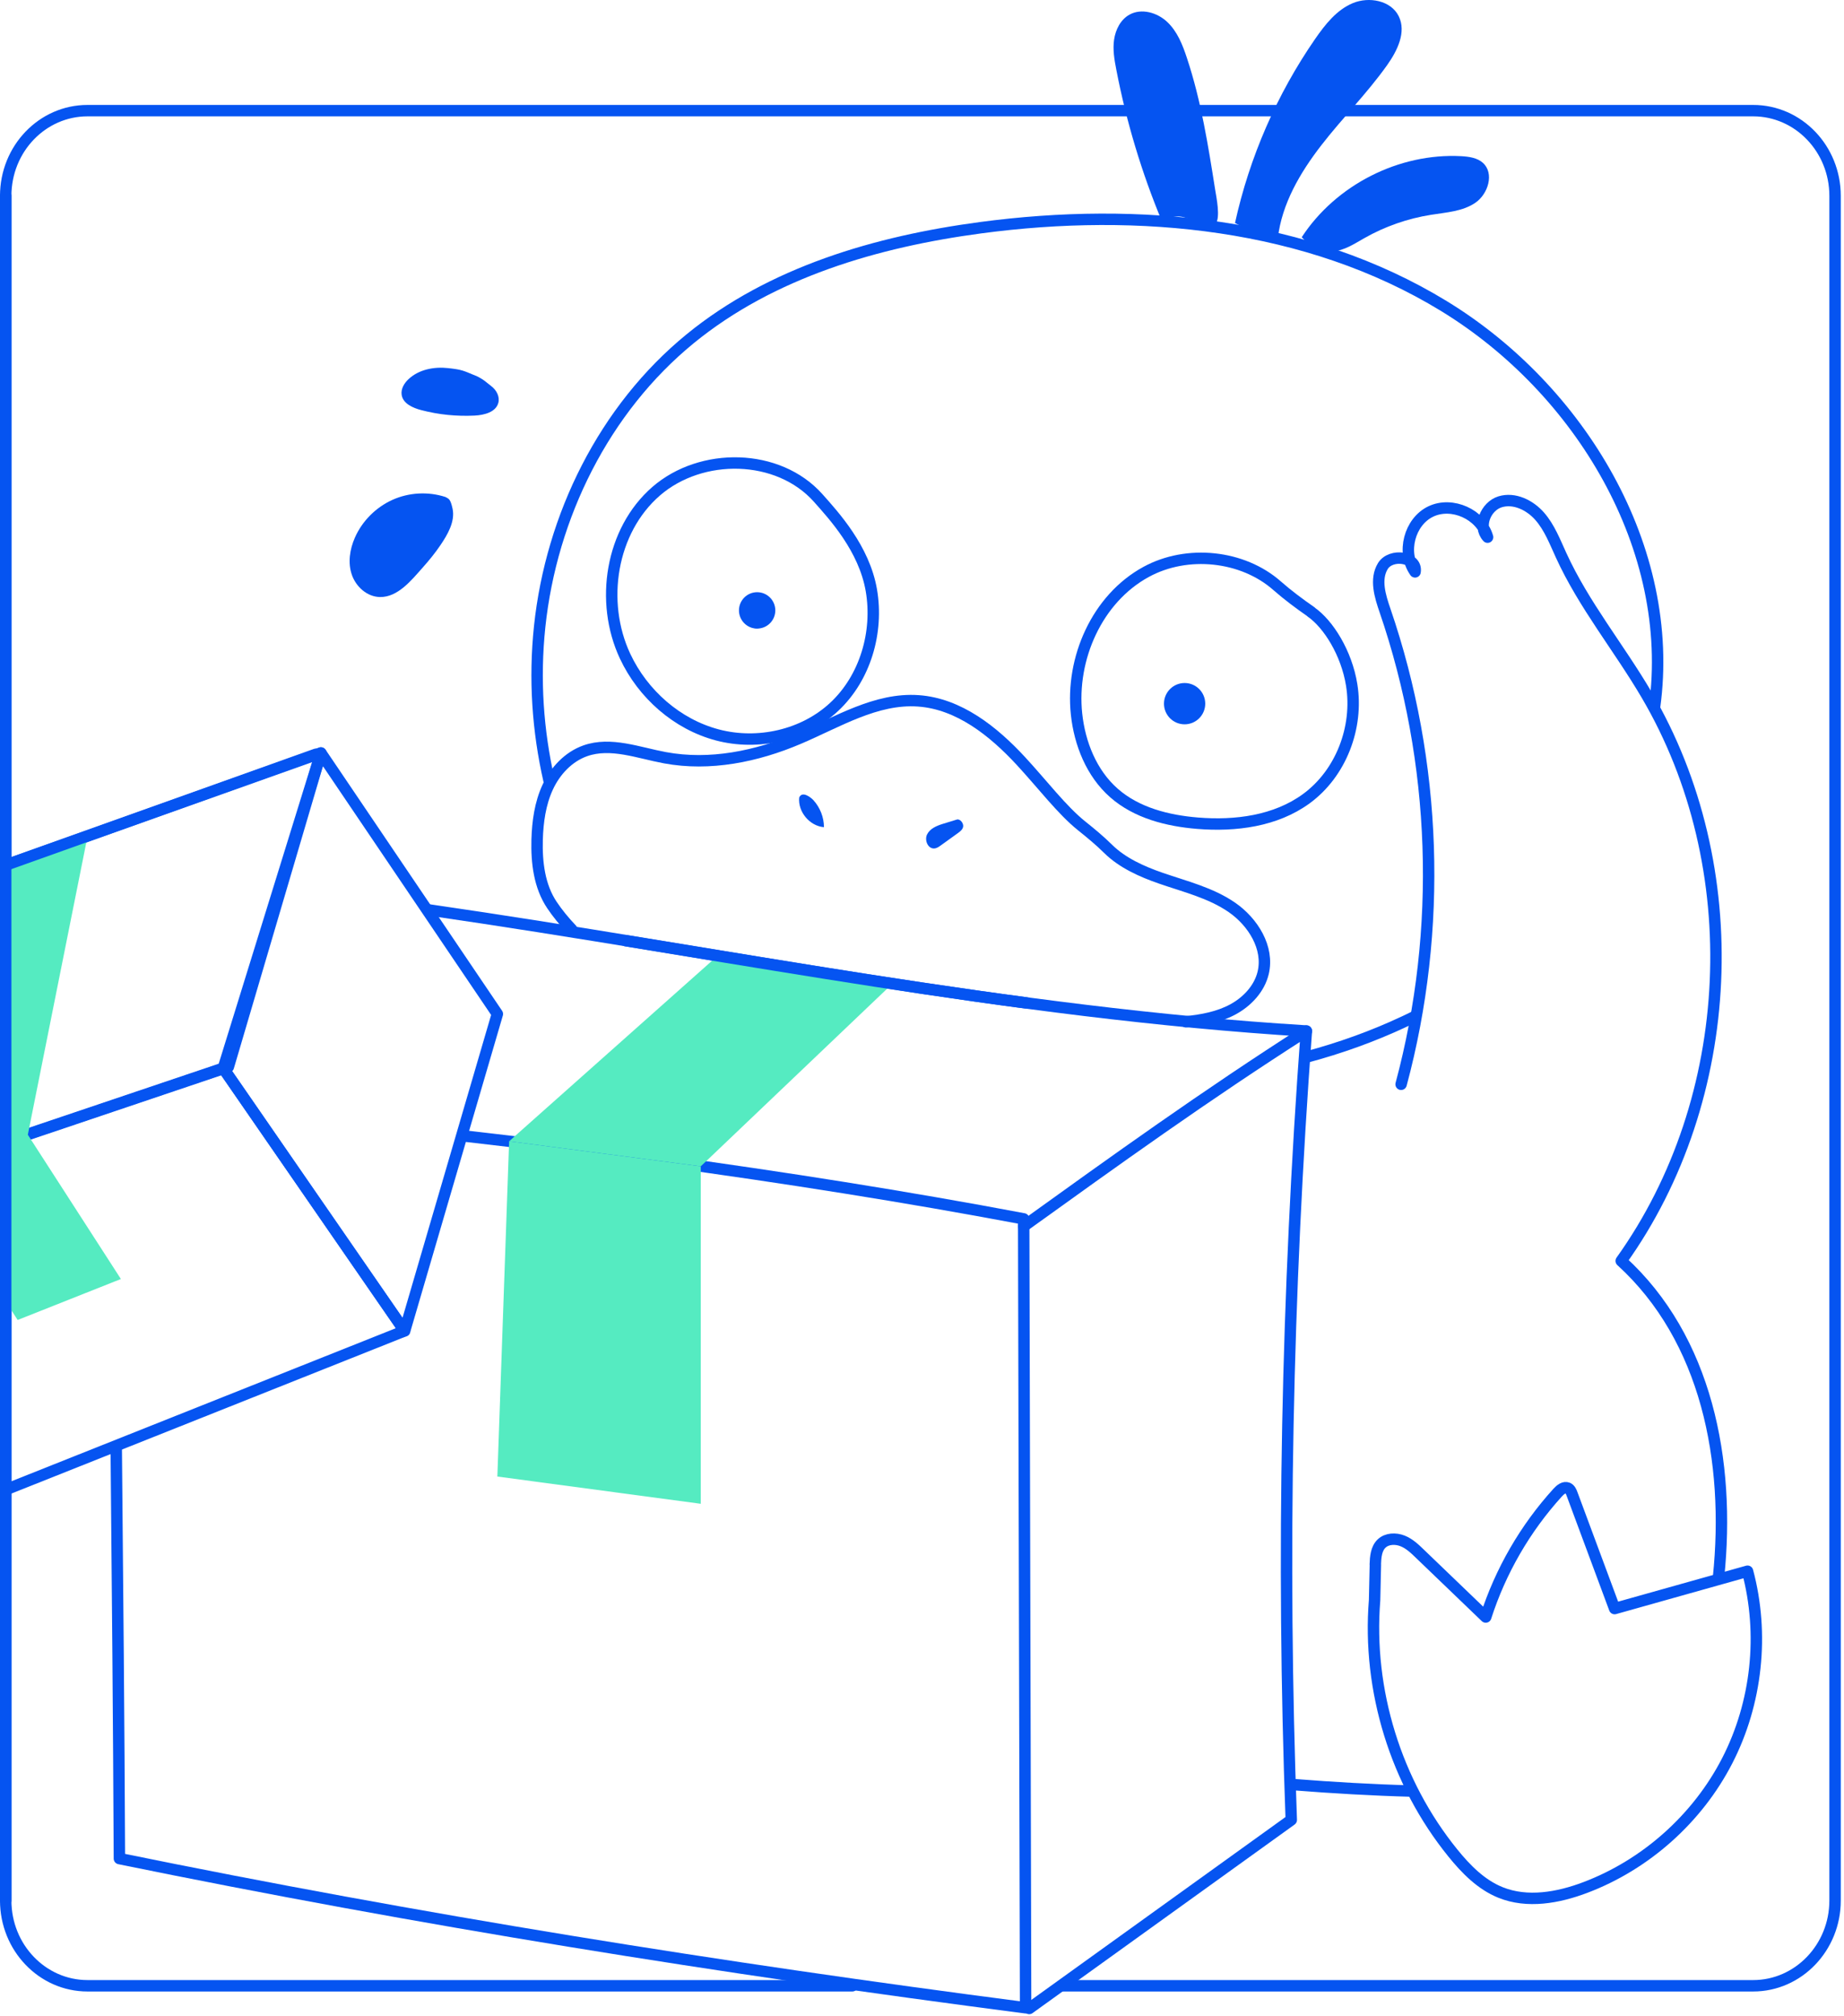<svg width="323" height="353" viewBox="0 0 323 353" fill="none" xmlns="http://www.w3.org/2000/svg">
<path d="M149.292 347.684H15.332C7.413 347.684 1 340.989 1 332.755V34.301C1 26.052 7.413 19.372 15.332 19.372H307.088C315.008 19.372 321.436 26.052 321.436 34.301V332.755C321.436 340.989 315.008 347.684 307.088 347.684H185.985" stroke="#0554F1" stroke-width="2" stroke-linecap="round" stroke-linejoin="round"/>
<path d="M247.805 177.98C247.205 178.287 246.59 178.58 245.991 178.857C240.454 181.458 234.718 183.505 228.859 185.075" stroke="#0554F1" stroke-width="2" stroke-linecap="round" stroke-linejoin="round"/>
<path d="M96.176 136.669C94.192 127.942 93.561 118.938 94.53 109.704C96.576 90.357 105.833 71.61 120.889 59.312C135.129 47.677 153.537 42.305 171.744 39.873C199.471 36.164 229.013 38.996 252.895 53.572C276.778 68.147 293.617 96.052 289.818 123.787" stroke="#0554F1" stroke-width="2" stroke-linecap="round" stroke-linejoin="round"/>
<path d="M100.143 162.727C98.805 161.326 97.621 159.864 96.683 158.463C94.469 155.17 93.977 150.999 94.084 147.028C94.177 143.888 94.607 140.702 95.93 137.839C97.252 134.976 99.559 132.498 102.527 131.452C106.987 129.882 111.815 131.806 116.475 132.667C124.333 134.13 132.515 132.452 139.865 129.328C146.693 126.434 153.46 122.186 160.857 122.709C167.946 123.202 173.99 128.019 178.818 133.237C182.617 137.347 186.046 141.872 189.476 144.611C191.075 145.889 192.659 147.197 194.12 148.644C196.596 151.076 199.979 152.599 203.316 153.754C207.576 155.231 212.066 156.309 215.772 158.864C219.478 161.419 222.308 165.944 221.262 170.33C220.601 173.101 218.464 175.378 215.957 176.733C213.45 178.087 210.574 178.626 207.745 178.903" stroke="#0554F1" stroke-width="2" stroke-linecap="round" stroke-linejoin="round"/>
<path d="M208.145 120.708C207.253 120.878 206.361 121.186 205.669 121.786C204.977 122.386 204.5 123.279 204.592 124.187C204.731 125.434 205.977 126.403 207.238 126.372C208.499 126.342 209.637 125.449 210.129 124.295C210.636 123.125 210.467 121.617 209.544 120.739C208.622 119.862 206.93 119.831 208.145 120.739V120.708Z" fill="#0554F1"/>
<path d="M132.73 103.747C131.884 104.317 131.069 104.979 130.562 105.856C130.054 106.733 129.9 107.888 130.392 108.78C130.838 109.581 131.792 110.073 132.699 109.996C133.606 109.919 134.468 109.319 134.867 108.488C135.421 107.318 135.037 105.779 133.991 105.025C132.945 104.271 131.361 104.394 132.73 103.747Z" fill="#0554F1"/>
<path d="M143.31 87.186C136.313 79.337 122.842 79.136 114.922 86.016C106.987 92.912 105.034 105.379 109.493 114.891C112.6 121.524 118.597 126.819 125.671 128.681C132.745 130.544 140.773 128.758 146.124 123.756C151.568 118.677 153.89 110.673 152.629 103.347C151.368 96.021 146.048 90.264 143.31 87.186Z" stroke="#0554F1" stroke-width="2" stroke-linecap="round" stroke-linejoin="round"/>
<path d="M229.659 107.133C227.598 105.702 225.584 104.209 223.692 102.547C217.664 97.237 207.96 96.206 200.763 100.13C192.167 104.809 187.538 115.275 188.568 125.018C189.122 130.205 191.198 135.392 195.119 138.839C199.087 142.333 204.5 143.703 209.775 144.134C216.403 144.673 223.431 143.765 228.798 139.855C234.888 135.423 237.963 127.358 236.764 119.924C235.872 114.352 232.688 109.257 229.644 107.149L229.659 107.133Z" stroke="#0554F1" stroke-width="2" stroke-linecap="round" stroke-linejoin="round"/>
<path d="M216.326 39.042C218.863 27.529 223.661 16.509 230.366 6.813C232.119 4.288 234.119 1.733 236.964 0.548C239.809 -0.637 243.653 0.087 245.006 2.842C246.375 5.612 244.76 8.89 242.976 11.399C239.47 16.34 235.149 20.649 231.443 25.436C227.737 30.223 224.538 35.671 223.831 41.689C221.508 41.151 219.171 40.627 216.341 39.057L216.326 39.042Z" fill="#0554F1"/>
<path d="M228.013 41.535C233.996 32.378 245.037 26.76 255.956 27.345C257.309 27.422 258.77 27.622 259.769 28.53C261.769 30.361 260.677 33.947 258.447 35.487C256.217 37.026 253.341 37.18 250.666 37.611C246.575 38.257 242.592 39.642 238.994 41.689C237.225 42.69 235.441 43.89 233.396 44.029C231.351 44.167 229.044 42.705 228.013 41.535Z" fill="#0554F1"/>
<path d="M203.547 38.796C199.979 30.238 197.288 21.296 195.535 12.2C195.196 10.46 194.889 8.675 195.15 6.92C195.412 5.166 196.288 3.427 197.841 2.565C199.948 1.395 202.716 2.195 204.469 3.857C206.223 5.52 207.145 7.844 207.899 10.137C210.39 17.617 211.62 25.436 212.851 33.209C213.081 34.64 213.804 38.072 212.927 39.211C212.097 40.289 209.975 38.734 208.652 38.411C207.33 38.088 206.192 37.257 203.562 38.796H203.547Z" fill="#0554F1"/>
<path d="M75 159.295C126.732 166.79 176.619 177.318 228.829 180.519" stroke="#0554F1" stroke-width="2" stroke-linecap="round" stroke-linejoin="round"/>
<path d="M78.029 87.017C75 86.032 71.617 86.216 68.726 87.525C65.834 88.833 63.435 91.234 62.159 94.143C61.267 96.175 60.898 98.545 61.636 100.653C62.374 102.762 64.327 104.501 66.557 104.532C69.679 104.594 72.078 101.577 73.985 99.438C75.123 98.16 76.215 96.837 77.168 95.421C78.352 93.666 79.752 91.342 79.275 89.079C78.906 87.371 78.629 87.34 78.029 87.017Z" fill="#0554F1"/>
<path d="M83.335 65.792C81.059 64.853 80.967 64.73 78.522 64.453C76.076 64.176 73.431 64.669 71.617 66.331C70.817 67.054 70.187 68.086 70.356 69.148C70.602 70.671 72.309 71.425 73.8 71.81C76.845 72.611 80.013 72.918 83.15 72.764C84.827 72.672 86.857 72.164 87.287 70.533C87.579 69.455 86.964 68.301 86.072 67.624C85.18 66.947 84.781 66.454 83.335 65.777V65.792Z" fill="#0554F1"/>
<path d="M247.282 313.593C240.408 313.408 233.534 313.008 226.676 312.469" stroke="#0554F1" stroke-width="2" stroke-linecap="round" stroke-linejoin="round"/>
<path d="M245.422 189.846C252.711 162.727 251.711 133.453 242.607 106.902C241.731 104.363 240.824 101.408 242.223 99.114C243.622 96.821 248.313 97.468 247.867 100.13C245.483 96.744 246.883 91.342 250.62 89.556C254.356 87.771 259.431 90.064 260.569 94.051C258.801 92.127 260.262 88.633 262.753 87.863C265.244 87.094 267.982 88.433 269.704 90.403C271.426 92.373 272.364 94.867 273.456 97.237C277.424 105.917 283.575 113.398 288.404 121.617C306.15 151.768 304.336 192.324 283.975 220.768C298.953 234.389 303.121 255.829 301.029 276.099" stroke="#0554F1" stroke-width="2" stroke-linecap="round" stroke-linejoin="round"/>
<path d="M240.9 273.929C240.946 272.621 241.054 271.159 242.008 270.251C242.946 269.358 244.453 269.312 245.668 269.789C246.882 270.266 247.836 271.19 248.774 272.098C252.603 275.776 256.432 279.439 260.246 283.118C262.83 275.068 267.166 267.573 272.856 261.324C273.318 260.816 273.979 260.277 274.609 260.539C275.025 260.723 275.224 261.185 275.378 261.616C277.854 268.296 280.345 274.96 282.821 281.64C290.587 279.455 298.338 277.285 306.104 275.099C309.041 286.088 307.749 298.155 302.552 308.267C297.354 318.379 288.311 326.46 277.685 330.477C272.933 332.278 267.52 333.247 262.814 331.339C259.431 329.969 256.771 327.26 254.479 324.428C244.514 312.131 239.501 295.939 240.777 280.163L240.916 273.929H240.9Z" stroke="#0554F1" stroke-width="2" stroke-linecap="round" stroke-linejoin="round"/>
<path d="M179.311 214.703C195.242 203.252 211.174 191.786 228.828 180.519C225.43 226.385 224.476 272.436 226.183 318.641C210.882 329.646 195.581 340.651 180.279 351.656" stroke="#0554F1" stroke-width="2" stroke-linecap="round" stroke-linejoin="round"/>
<path d="M139.988 139.64C139.742 142.133 141.818 144.627 144.325 144.827C144.325 143.103 143.648 141.394 142.495 140.117C142.018 139.594 140.511 138.424 139.988 139.64Z" fill="#0554F1"/>
<path d="M165.116 144.257C164.04 144.596 162.902 145.073 162.395 146.089C161.887 147.105 162.548 148.659 163.671 148.551C164.101 148.521 164.471 148.259 164.824 147.997C165.808 147.289 166.793 146.581 167.777 145.873C168.207 145.566 168.669 145.196 168.715 144.673C168.761 144.088 168.161 143.349 167.623 143.488L165.116 144.257Z" fill="#0554F1"/>
<path d="M207.499 126.819C209.495 126.819 211.113 125.2 211.113 123.202C211.113 121.204 209.495 119.585 207.499 119.585C205.503 119.585 203.885 121.204 203.885 123.202C203.885 125.2 205.503 126.819 207.499 126.819Z" fill="#0554F1"/>
<path d="M132.622 110.058C134.38 110.058 135.806 108.631 135.806 106.872C135.806 105.112 134.38 103.686 132.622 103.686C130.864 103.686 129.439 105.112 129.439 106.872C129.439 108.631 130.864 110.058 132.622 110.058Z" fill="#0554F1"/>
<path d="M81.151 198.881C92.654 200.189 104.142 201.636 115.614 203.191C137.251 206.146 158.858 209.547 179.311 213.41C179.418 259.446 179.541 305.497 179.649 351.532C126.179 344.606 73.324 336.126 20.915 325.413C20.807 301.587 20.592 277.485 20.361 253.567" stroke="#0554F1" stroke-width="2" stroke-linecap="round" stroke-linejoin="round"/>
<path d="M125.702 167.344L89.179 199.82L122.749 204.207L156.305 172.239L125.702 167.344Z" fill="#55EBC1"/>
<path d="M122.749 263.294L87.118 258.522L89.179 199.82L122.749 204.206V263.294Z" fill="#55EBC1"/>
<path d="M1.507 199.712L39.107 187.03L70.863 233.019L1.138 260.77" stroke="#0554F1" stroke-width="2" stroke-linecap="round" stroke-linejoin="round"/>
<path d="M1.6 151.26L56.208 131.836L39.999 186.799L2.4 199.481" stroke="#0554F1" stroke-width="2" stroke-linecap="round" stroke-linejoin="round"/>
<path d="M87.118 177.533L70.879 233.019L39.107 187.045L56.208 131.836L87.118 177.533Z" stroke="#0554F1" stroke-width="2" stroke-linecap="round" stroke-linejoin="round"/>
<path d="M21.176 223.938L3.091 231.111L0.708 227.417V151.737L15.363 146.273L4.875 198.681L21.176 223.938Z" fill="#55EBC1"/>
<path d="M1.6 151.26L55.316 132.067" stroke="#0554F1" stroke-width="2" stroke-linecap="round" stroke-linejoin="round"/>
<path d="M109.647 164.712C133.038 168.529 156.289 172.485 179.71 175.594" stroke="#0554F1" stroke-width="2" stroke-linecap="round" stroke-linejoin="round"/>
<path d="M1 332.74V34.286" stroke="#0554F1" stroke-width="2" stroke-linecap="round" stroke-linejoin="round"/>
</svg>
